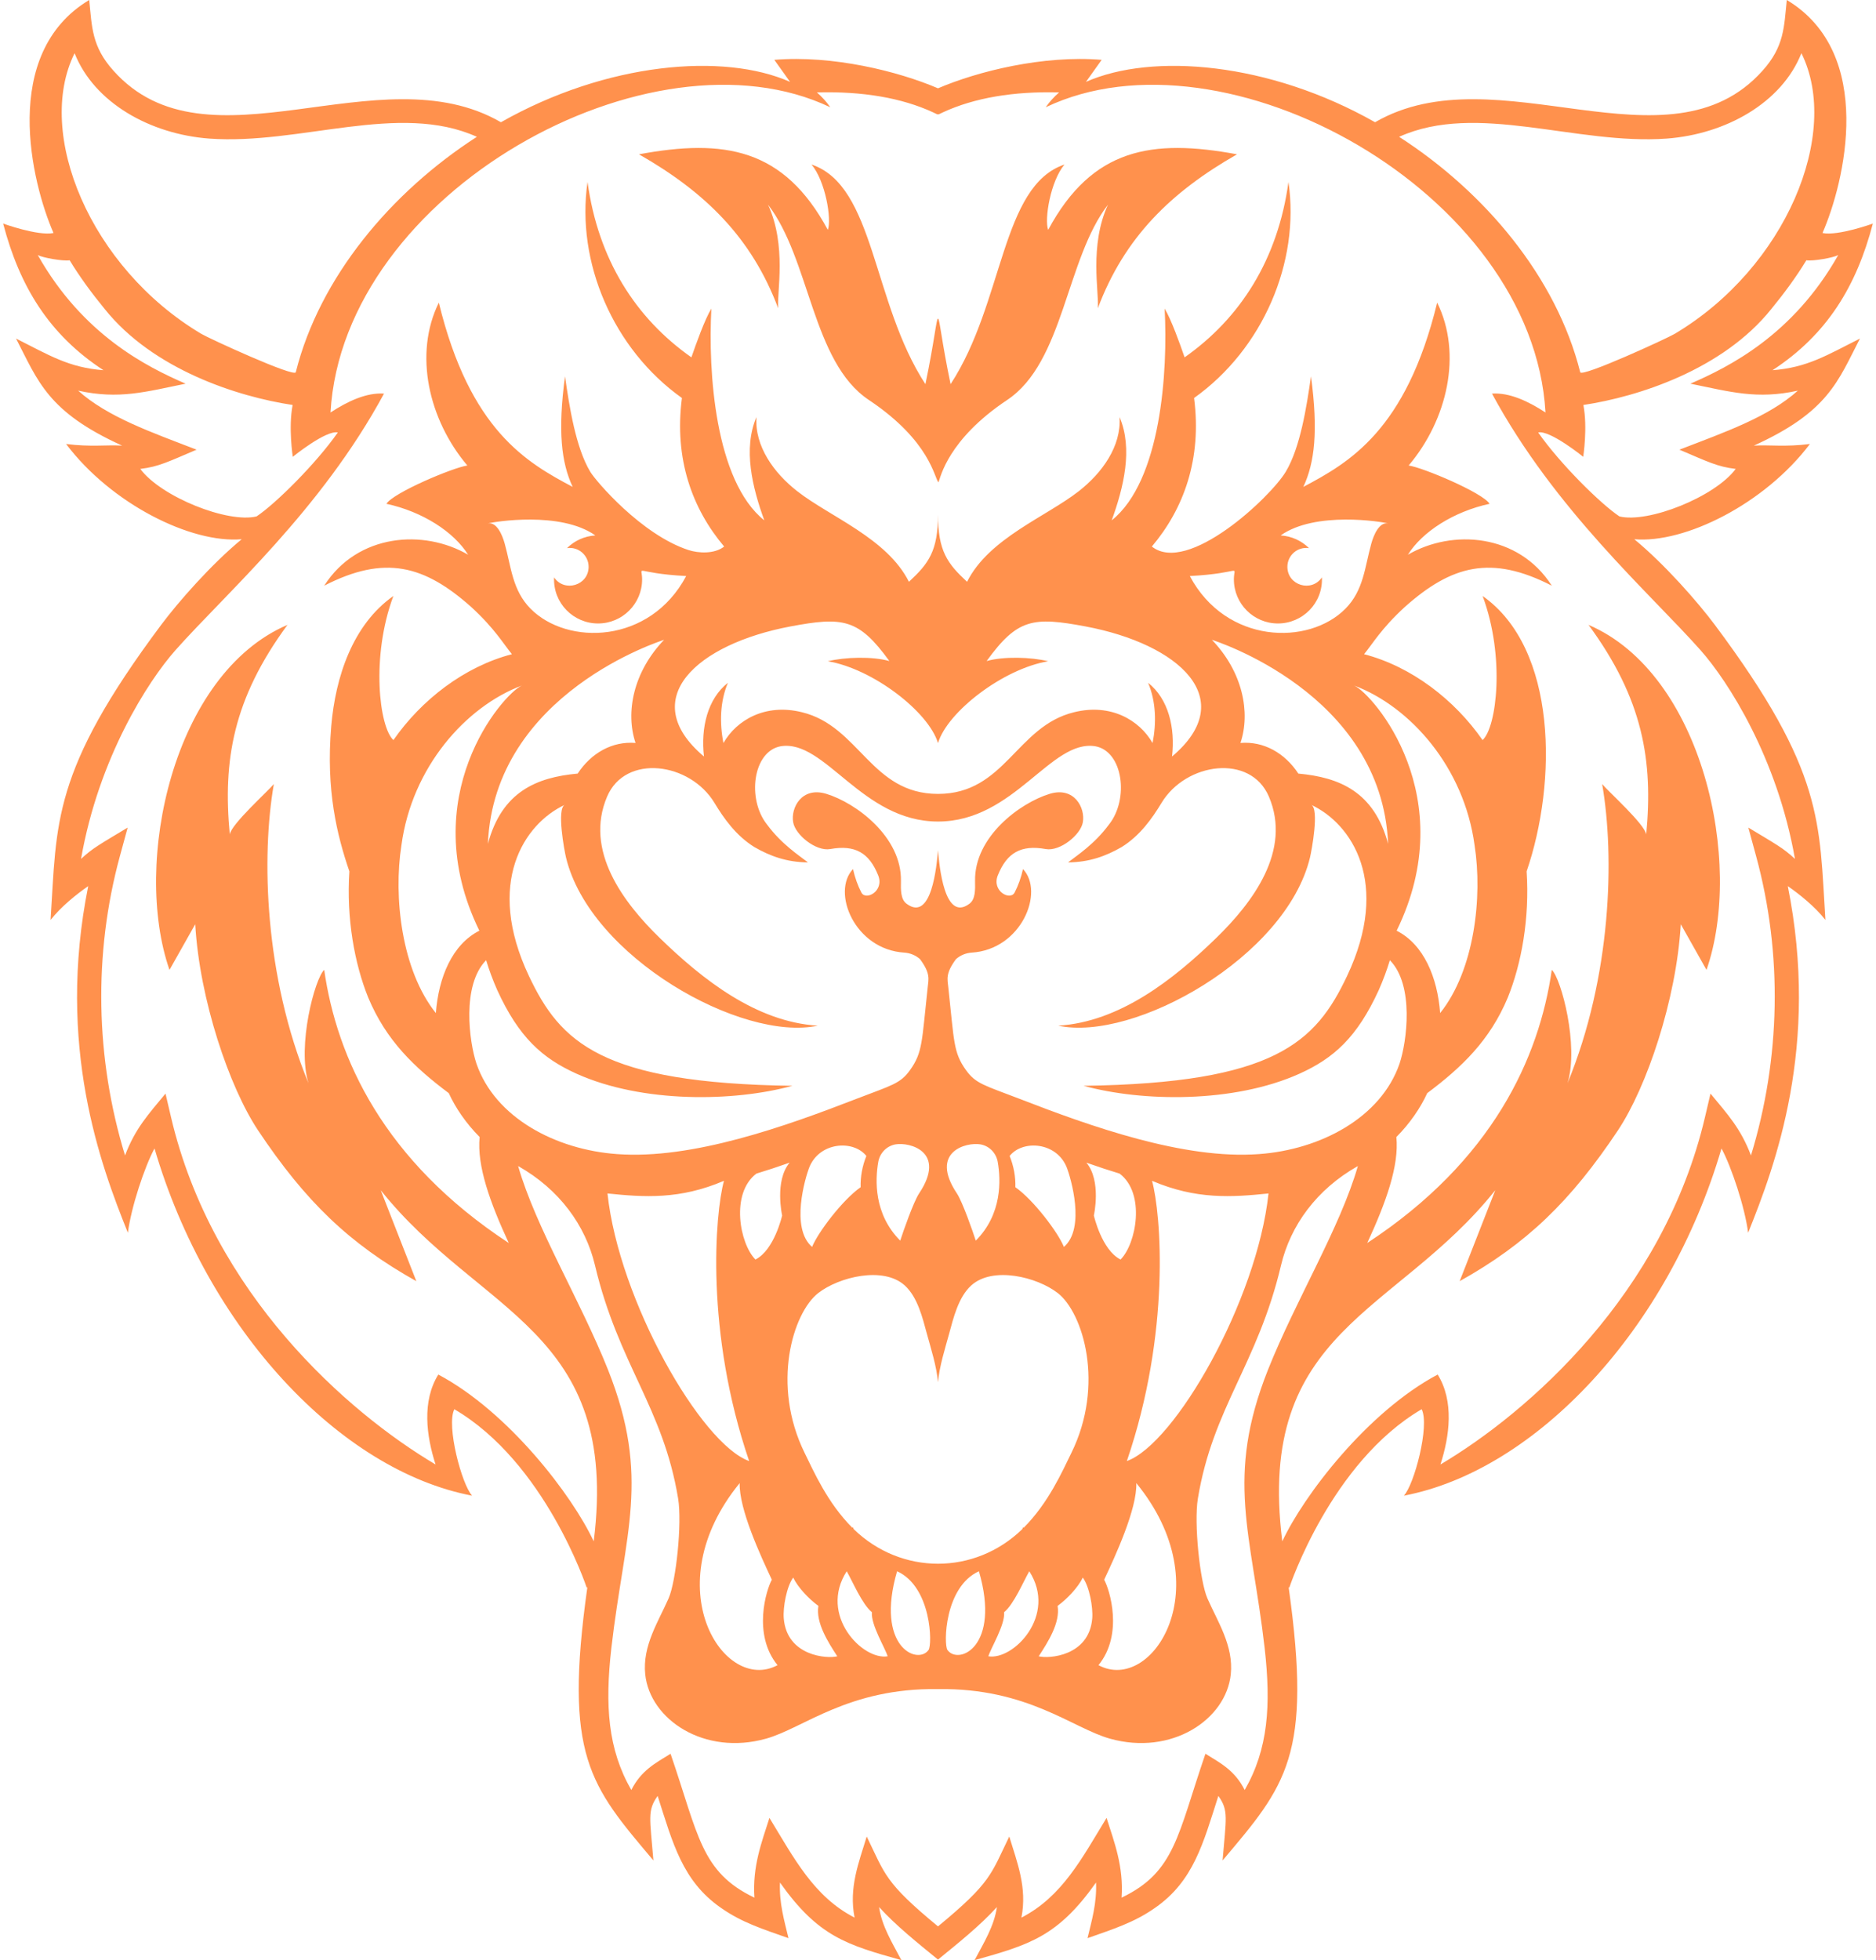 <?xml version="1.0" encoding="UTF-8" standalone="no"?><svg xmlns="http://www.w3.org/2000/svg" xmlns:xlink="http://www.w3.org/1999/xlink" fill="#ff914d" height="622.5" preserveAspectRatio="xMidYMid meet" version="1" viewBox="-1.0 -0.0 596.0 622.5" width="596" zoomAndPan="magnify"><g id="change1_1"><path d="M 293 122.004 C 276 96.004 277 59.004 256.812 52.25 C 261.297 57.57 263.254 69.738 262 73.004 C 248 47.004 229 44.004 202 49.004 C 223 61.004 237.762 75.379 246.223 97.898 C 245.781 92.879 249 78.004 243 65.004 C 256.355 82.289 257 115.004 275 127.004 C 294.703 140.141 295.82 151.934 297.16 153.188 C 297.793 151.59 300.129 139.586 319 127.004 C 337 115.004 337.645 82.289 351 65.004 C 345 78.004 348.219 92.879 347.777 97.898 C 356.238 75.379 371 61.004 392 49.004 C 365 44.004 346 47.004 332 73.004 C 330.746 69.738 332.703 57.57 337.188 52.25 C 317 59.004 318 96.004 301 122.004 C 295.18 94.242 298.82 94.242 293 122.004" fill="inherit"/><path d="M 297 163.395 C 297 175.004 294 179.004 287.766 184.766 C 280.805 170.926 262.719 164.16 252.258 155.984 C 244.914 150.246 238.715 141.758 239.32 132.457 C 234.988 142.566 238.051 154.887 241.812 165.254 C 226.16 152.73 223.914 118.035 225 98.004 C 222.91 101.398 220.016 109.539 218.656 113.488 C 200.98 101.074 189.035 82.441 185.66 57.789 C 181.941 83.273 193.848 110.91 215.645 126.398 C 213.125 145.793 218.941 161.598 229.059 173.57 C 226 176.004 220.867 175.711 217.727 174.684 C 202.797 169.809 188.297 152.789 186.512 149.809 C 181.895 142.105 179.883 129.145 178.5 119.504 C 176.172 136.957 177.336 146.945 180.938 154.633 C 166.422 146.93 148.301 136.73 138.414 96.105 C 130.375 112.387 135.16 133.27 147.473 147.84 C 143.02 148.449 123.965 156.461 121.758 160 C 133.188 162.465 143.188 168.902 147.719 176.176 C 133.656 167.969 112.598 169.418 102 186.004 C 121.258 176.105 133.844 179.531 148.719 192.785 C 156.223 199.664 158.957 204.527 161.641 207.762 C 146.434 211.723 132.812 222.344 123.988 235.039 C 119.492 230.961 116.777 208.59 123.977 189.277 C 111.059 198.359 105.574 214.93 104.23 230.664 C 102.504 250.926 106.074 265.297 109.996 276.73 C 109.016 291.723 111.637 306.051 115.977 316.805 C 121.676 330.43 130.582 338.926 141.578 347.168 C 143.691 351.809 147.051 356.754 151.379 361.098 C 150.469 370.258 154.691 381.918 160.629 394.754 C 120.867 368.68 106 336.004 102 308.004 C 99.008 310.777 93.332 332.141 97 344.004 C 83 310.004 82 272.004 86 249.004 C 83.883 251.535 72.469 261.738 72 265.004 C 69.785 241.582 73 222.004 90.332 198.445 C 54 214.004 41 274.004 52.848 308.02 C 55.57 303.184 58.297 298.352 61.023 293.516 C 62.406 317.473 71.844 345.273 81 359.004 C 96.027 381.539 110 395.004 131.266 406.879 C 127.496 397.25 123.727 387.621 119.961 377.996 C 151.477 417.566 196.082 422.156 187.621 489.516 C 180.895 475.035 160.605 448.41 138.25 436.531 C 133 445.004 134.445 456.035 137.379 465.098 C 109.508 448.598 66.477 410.906 53.332 354.785 L 51.582 347.309 C 46.109 353.941 41.984 358.348 38.723 366.949 C 29.289 336.176 28.645 302.93 37.062 271.992 L 39.559 262.828 C 30.844 268.09 28.504 269.277 24.746 272.773 C 30.379 240.684 45.98 216.344 54.812 206.41 C 70.902 188.309 101 162.004 121 125.004 C 115.414 124.609 109.355 127.492 104 131.004 C 108 61.004 205.922 6.93 262.77 34.066 C 261.586 32.336 260.152 30.766 258.523 29.344 C 273.062 28.965 285.445 31.074 295.406 35.664 C 297.328 36.551 296.672 36.551 298.594 35.664 C 308.555 31.074 320.938 28.965 335.477 29.344 C 333.848 30.766 332.414 32.336 331.23 34.066 C 388.078 6.93 486 61.004 490 131.004 C 484.645 127.492 478.586 124.609 473 125.004 C 493 162.004 523.102 188.309 539.188 206.41 C 548.02 216.344 563.621 240.684 569.254 272.773 C 565.496 269.277 563.156 268.09 554.441 262.828 L 556.938 271.992 C 565.355 302.93 564.711 336.176 555.277 366.949 C 552.016 358.348 547.891 353.941 542.422 347.309 L 540.668 354.785 C 527.52 410.906 484.492 448.598 456.621 465.098 C 459.555 456.035 461 445.004 455.75 436.531 C 433.395 448.41 413.105 475.035 406.379 489.516 C 397.914 422.156 442.523 417.566 474.039 377.996 C 470.273 387.621 466.504 397.25 462.734 406.879 C 484 395.004 497.973 381.539 513 359.004 C 522.156 345.273 531.594 317.473 532.977 293.516 C 535.703 298.352 538.43 303.184 541.152 308.02 C 553 274.004 540 214.004 503.668 198.445 C 521 222.004 524.215 241.582 522 265.004 C 521.531 261.738 510.113 251.535 508 249.004 C 512 272.004 511 310.004 497 344.004 C 500.668 332.141 494.992 310.777 492 308.004 C 488 336.004 473.133 368.68 433.371 394.754 C 439.309 381.918 443.531 370.258 442.621 361.098 C 446.949 356.754 450.309 351.809 452.422 347.168 C 463.418 338.926 472.324 330.43 478.023 316.805 C 482.363 306.051 484.984 291.723 484.004 276.73 C 493.711 248.441 493.801 205.996 470.023 189.277 C 477.223 208.59 474.508 230.961 470.012 235.039 C 461.188 222.344 447.566 211.723 432.359 207.762 C 435.043 204.527 437.777 199.664 445.281 192.785 C 460.156 179.531 472.742 176.105 492 186.004 C 481.398 169.418 460.344 167.969 446.281 176.176 C 450.812 168.902 460.812 162.465 472.242 160 C 470.035 156.461 450.98 148.449 446.527 147.84 C 458.84 133.27 463.625 112.387 455.586 96.105 C 445.699 136.73 427.578 146.93 413.062 154.633 C 416.664 146.945 417.828 136.957 415.5 119.504 C 414.117 129.145 412.105 142.105 407.488 149.809 C 402.617 157.941 376.328 182.637 364.941 173.57 C 375.059 161.598 380.875 145.793 378.355 126.398 C 400.152 110.91 412.059 83.273 408.34 57.789 C 404.965 82.441 393.02 101.074 375.344 113.488 C 373.984 109.539 371.09 101.398 369 98.004 C 370.09 118.035 367.84 152.73 352.188 165.254 C 355.945 154.887 359.012 142.566 354.68 132.457 C 355.285 141.758 349.086 150.246 341.742 155.984 C 331.281 164.16 313.195 170.926 306.234 184.766 C 300 179.004 297 175.004 297 163.395 Z M 309 394.004 C 308 390.906 304.754 381.637 303 379.004 C 294.184 365.777 305.98 362.656 310.473 363.43 C 313.293 363.91 315.477 366.176 315.973 368.988 C 316.98 374.742 317.402 385.598 309 394.004 Z M 278.027 368.988 C 278.523 366.176 280.707 363.91 283.527 363.43 C 288.02 362.656 299.816 365.777 291 379.004 C 289.246 381.637 286 390.906 285 394.004 C 276.598 385.598 277.02 374.742 278.027 368.988 Z M 319.758 367.113 C 323.957 361.859 334.863 362.656 338 371.004 C 339.09 373.906 344 390.004 337 396.004 C 335.164 391.418 327.324 381.051 321.578 377.039 C 321.676 373.703 321.059 370.352 319.758 367.113 Z M 272.422 377.039 C 266.676 381.051 258.836 391.418 257 396.004 C 250 390.004 254.91 373.906 256 371.004 C 259.137 362.656 270.043 361.859 274.242 367.113 C 272.941 370.352 272.324 373.703 272.422 377.039 Z M 335 510.004 C 337.938 507.871 341.531 504.137 343 501.004 C 345.102 503.879 346.297 510.461 346 514.004 C 345 526.004 332.113 526.855 329 526.004 C 331.953 521.473 335.879 515.324 335 510.004 Z M 265 526.004 C 261.887 526.855 249 526.004 248 514.004 C 247.703 510.461 248.898 503.879 251 501.004 C 252.469 504.137 256.059 507.871 259 510.004 C 258.121 515.324 262.047 521.473 265 526.004 Z M 347.984 528.828 C 356 519.004 351.523 504.789 349.789 501.695 C 353.352 494.121 360.27 479.184 360 471.004 C 387 504.004 365 538.004 347.984 528.828 Z M 234 471.004 C 233.73 479.184 240.652 494.121 244.211 501.695 C 242.477 504.789 238 519.004 246.016 528.828 C 229 538.004 207 504.004 234 471.004 Z M 365 375.004 C 379 381.004 390.348 380.227 402.004 379.023 C 398.355 413.055 372.27 458.578 357 464.004 C 371 423.004 367.848 385.48 365 375.004 Z M 237 464.004 C 221.734 458.578 195.645 413.055 191.996 379.023 C 203.652 380.227 215 381.004 229 375.004 C 226.152 385.48 223 423.004 237 464.004 Z M 344.133 369.238 C 347.953 370.59 351.453 371.734 354.699 372.719 C 363 379.004 360 395.004 355 400.004 C 349 397.004 346.516 386.031 346.516 386.031 C 346.516 386.031 349 375.004 344.133 369.238 Z M 247.484 386.031 C 247.484 386.031 245 397.004 239 400.004 C 234 395.004 231 379.004 239.301 372.719 C 242.547 371.734 246.043 370.59 249.867 369.238 C 245 375.004 247.484 386.031 247.484 386.031 Z M 318 512.004 C 321.07 509.539 324.129 502.273 326 499.004 C 335 513.004 320.906 527.363 313 526.004 C 313.809 523.316 318.359 516.008 318 512.004 Z M 281 526.004 C 273.094 527.363 259 513.004 268 499.004 C 269.871 502.273 272.93 509.539 276 512.004 C 275.641 516.008 280.191 523.316 281 526.004 Z M 310 499.004 C 317 523.004 303.516 528.891 300 524.004 C 298.781 522.312 299 504.004 310 499.004 Z M 294 524.004 C 290.484 528.891 277 523.004 284 499.004 C 295 504.004 295.219 522.312 294 524.004 Z M 270.195 485.602 C 270.129 485.402 270.066 485.211 270 485.004 C 269.934 485.074 269.871 485.141 269.805 485.207 C 261.879 477.309 257.477 467.199 254.656 461.48 C 243.969 439.801 250.859 416.93 258.98 410.629 C 265.531 405.551 279.574 402.059 286.402 408.203 C 290.547 411.938 292.09 418.539 293.508 423.723 C 294.703 428.102 296.559 433.879 297 438.977 C 297.441 433.879 299.297 428.102 300.492 423.723 C 301.91 418.539 303.453 411.938 307.598 408.203 C 314.426 402.059 328.469 405.551 335.02 410.629 C 343.141 416.93 350.031 439.801 339.344 461.48 C 336.523 467.199 332.121 477.309 324.195 485.207 C 324.129 485.141 324.066 485.074 324 485.004 C 323.934 485.207 323.871 485.402 323.805 485.602 C 308.703 500.285 285.301 500.289 270.195 485.602 Z M 297 270.004 C 296.59 274.844 295 293.004 287 287.004 C 285.105 285.586 285.172 282.602 285.227 279.781 C 285.492 265.777 270.984 255 261.52 252.109 C 253.672 249.719 250.18 256.598 250.988 261.121 C 251.637 265.125 258.246 270.461 262.766 269.645 C 270.547 268.238 275.098 270.746 278 278.004 C 280 283.004 274.055 286.148 272.656 283.453 C 271.535 281.289 270.621 278.805 270 276.004 C 263.094 283.27 270.469 301.535 286.281 302.531 C 288.219 302.656 289.957 303.426 291.293 304.609 C 294.629 309.16 294.023 310.844 293.715 313.668 C 291.836 330.871 292.152 334.195 288.125 339.828 C 285.012 344.184 282.316 344.656 271 349.004 C 248.672 357.66 218.98 368.305 195.039 366.52 C 175.562 365.125 156.266 354.984 150.355 337.754 C 148.062 330.875 145.617 312.918 153.441 304.941 C 154.371 308.023 155.543 311.199 156.98 314.457 C 163.805 329.355 171.199 336.066 182.219 341.016 C 203.125 350.398 232.188 349.922 250.758 344.832 C 190 344.004 177 331.004 167.047 309.969 C 153.066 280.426 165.535 261.594 178.438 255.598 C 175.793 256.824 178.312 270.23 178.82 272.336 C 186.43 303.906 234.652 330.926 258.793 325.738 C 239.258 324.547 222.184 311.062 208.703 297.977 C 196.984 286.605 184.578 270.121 191.871 252.996 C 197.711 239.289 218.23 242.102 226 255.004 C 228.941 259.887 232.844 265.422 238.691 269.031 C 243.691 271.902 248.941 273.824 255.688 273.883 C 252.82 271.652 247.312 268.121 242.703 261.883 C 236.242 253.797 238.184 238.621 247 237.004 C 261.145 234.672 272.738 260.906 297 260.906 C 321.262 260.906 332.855 234.672 347 237.004 C 355.816 238.621 357.758 253.797 351.297 261.883 C 346.688 268.121 341.18 271.652 338.312 273.883 C 345.059 273.824 350.309 271.902 355.309 269.031 C 361.156 265.422 365.059 259.887 368 255.004 C 375.77 242.102 396.289 239.289 402.129 252.996 C 409.422 270.121 397.016 286.602 385.301 297.977 C 371.816 311.062 354.742 324.547 335.207 325.738 C 359.348 330.926 407.57 303.906 415.18 272.336 C 415.688 270.23 418.207 256.824 415.562 255.598 C 428.465 261.594 440.934 280.426 426.953 309.969 C 417 331.004 404 344.004 343.242 344.832 C 361.812 349.922 390.875 350.398 411.781 341.016 C 422.801 336.066 430.195 329.355 437.02 314.457 C 438.457 311.199 439.629 308.023 440.559 304.941 C 448.383 312.918 445.938 330.875 443.645 337.754 C 437.734 354.984 418.438 365.125 398.961 366.52 C 375.02 368.305 345.328 357.66 323 349.004 C 311.684 344.656 308.988 344.184 305.875 339.828 C 301.844 334.195 302.164 330.871 300.285 313.668 C 299.977 310.844 299.371 309.16 302.707 304.609 C 304.043 303.426 305.781 302.656 307.719 302.531 C 323.531 301.535 330.906 283.266 324 276.004 C 323.379 278.805 322.465 281.289 321.344 283.453 C 319.945 286.148 314 283.004 316 278.004 C 318.902 270.746 323.453 268.238 331.234 269.645 C 335.754 270.461 342.363 265.125 343.016 261.121 C 343.82 256.598 340.328 249.719 332.48 252.109 C 323.016 255 308.508 265.777 308.773 279.781 C 308.828 282.602 308.895 285.586 307 287.004 C 299 293.004 297.41 274.844 297 270.004 Z M 429.227 217.719 C 447.062 224.43 464.129 243.676 467.465 268.422 C 470.039 284.852 467.449 308.109 456.527 321.738 C 455.688 310.453 451.352 299.934 442.711 295.578 C 463.508 253.012 435.363 220.539 429.227 217.719 Z M 151.289 295.578 C 142.648 299.934 138.312 310.453 137.473 321.738 C 126.551 308.109 123.961 284.852 126.535 268.422 C 129.871 243.676 146.938 224.43 164.773 217.719 C 158.637 220.539 130.492 253.012 151.289 295.578 Z M 384.02 203.195 C 384.383 203.344 438 220.004 440 268.004 C 435.562 251.398 424.492 246.867 411.477 245.676 C 407.191 239.156 400.492 235.336 393.09 235.945 C 396.34 226.273 393.82 213.395 384.02 203.195 Z M 200.91 235.945 C 193.508 235.336 186.809 239.156 182.523 245.676 C 169.508 246.867 158.438 251.398 154 268.004 C 156 220.004 209.617 203.344 209.98 203.195 C 200.18 213.395 197.66 226.273 200.91 235.945 Z M 297 252.129 C 275.691 252.129 272.078 230.605 253.754 226.188 C 242.148 223.305 232.992 228.68 228.832 235.977 C 227.578 229.578 227.738 222.797 230.254 216.844 C 223.754 221.965 221.605 231.195 222.645 240.254 C 201 222.004 220.371 204.535 250.141 198.945 C 266.715 195.836 271.758 196.391 281.551 209.945 C 276.215 208.406 267.391 208.664 262 210.004 C 276.215 212.371 294 226.004 297 235.992 C 300 226.004 317.785 212.371 332 210.004 C 326.609 208.664 317.785 208.406 312.449 209.945 C 322.242 196.387 327.285 195.836 343.859 198.945 C 373.629 204.535 393 222.004 371.355 240.254 C 372.395 231.195 370.246 221.965 363.746 216.844 C 366.266 222.797 366.422 229.578 365.168 235.977 C 361.008 228.68 351.852 223.305 340.246 226.188 C 321.922 230.605 318.309 252.129 297 252.129 Z M 414.867 174.078 C 412.527 171.754 409.363 170.262 405.859 170.047 C 416.895 162.223 438.145 165.695 440 166.246 C 437.195 165.668 435.426 169.879 434.66 172.633 C 432.57 180.152 432.234 187.434 426.465 193.289 C 414.816 205.102 388.531 204.609 377 182.945 C 394.094 182.02 391 179.168 391 184.004 C 391 191.734 397.27 198.004 405 198.004 C 412.773 198.004 419.336 191.582 418.969 183.367 C 415.68 188.219 408 185.93 408 180.004 C 408 176.414 411.168 173.539 414.867 174.078 Z M 186 180.004 C 186 185.93 178.32 188.219 175.031 183.367 C 174.664 191.582 181.227 198.004 189 198.004 C 196.73 198.004 203 191.734 203 184.004 C 203 179.168 199.906 182.02 217 182.945 C 205.469 204.609 179.184 205.102 167.535 193.289 C 161.766 187.434 161.43 180.152 159.34 172.633 C 158.574 169.879 156.805 165.668 154 166.246 C 155.855 165.695 177.105 162.223 188.141 170.047 C 184.637 170.262 181.473 171.754 179.133 174.078 C 182.832 173.539 186 176.414 186 180.004 Z M 297 611.789 C 280.09 597.844 280.215 595.316 274.359 583.246 C 271.863 591.445 268.609 599.512 270.5 609 C 257.551 602.355 251.273 590.156 243.449 577.328 C 241 585.047 237.996 592.703 238.68 602.664 C 221.645 594.52 220.922 582.832 212.035 556.965 C 207.164 559.992 202.754 562.203 199.566 568.477 C 192.102 555.516 191.172 541.629 193.215 523.477 C 197.434 486.754 205.816 469.402 192.168 435.023 C 183.277 412.719 169.285 390.02 163.605 370.316 C 176.738 377.727 185.023 389.191 188.023 401.844 C 195.484 433.32 209.668 446.965 214.438 475.906 C 215.73 483.754 213.785 502.199 211.426 507.582 C 208.184 514.977 203.047 522.676 203.984 531.734 C 205.477 546.125 222.781 557.672 242.398 552.164 C 254.324 548.816 268.523 536.023 297 536.426 C 325.477 536.023 339.676 548.816 351.602 552.164 C 371.219 557.672 388.523 546.125 390.016 531.734 C 390.953 522.676 385.816 514.977 382.574 507.582 C 380.215 502.199 378.27 483.754 379.562 475.906 C 384.336 446.965 398.516 433.32 405.977 401.844 C 408.977 389.191 417.262 377.727 430.395 370.316 C 424.715 390.02 410.723 412.719 401.832 435.023 C 388.184 469.402 396.566 486.754 400.785 523.477 C 402.828 541.629 401.895 555.516 394.434 568.477 C 391.246 562.203 386.836 559.992 381.965 556.965 C 373.078 582.832 372.355 594.52 355.32 602.664 C 356.004 592.703 353 585.047 350.551 577.328 C 342.727 590.156 336.445 602.355 323.5 609 C 325.391 599.512 322.137 591.445 319.641 583.246 C 313.785 595.316 313.91 597.844 297 611.789 Z M 513.488 164.004 C 507.488 160.004 494.668 147.336 487.668 137.336 C 491.465 136.535 501.984 145.074 501.984 145.074 C 501.984 145.074 503.426 135.781 502.031 128.613 C 519.547 125.984 546.348 117.363 561.73 98.148 C 565.906 93.059 569.656 87.945 572.875 82.66 C 575 83.004 581.469 81.852 583 81.004 C 568.652 106.406 548.312 116.531 536.023 121.852 C 548.754 124.43 557.109 126.922 570.168 124.066 C 560.863 132.414 547.062 137.215 532.543 142.812 C 541.629 146.656 544.52 148.207 550.43 148.922 C 543.797 157.832 522.605 166.242 513.488 164.004 Z M 43.57 148.922 C 49.48 148.207 52.371 146.656 61.457 142.812 C 46.938 137.215 33.137 132.414 23.832 124.066 C 36.891 126.922 45.246 124.43 57.977 121.852 C 45.691 116.531 25.348 106.406 11 81.004 C 12.531 81.852 19 83.004 21.125 82.66 C 24.344 87.945 28.094 93.059 32.27 98.148 C 47.652 117.363 74.453 125.984 91.969 128.613 C 90.574 135.781 92.016 145.074 92.016 145.074 C 92.016 145.074 102.535 136.535 106.332 137.336 C 99.332 147.336 86.512 160.004 80.512 164.004 C 71.395 166.242 50.203 157.832 43.57 148.922 Z M 531.07 106.012 C 528.613 107.477 501.469 119.945 501.031 118.207 C 493.473 88.113 470.844 61.07 443.5 43.453 C 468.223 32.277 499.676 46.109 528.527 44.012 C 547.293 42.609 565.062 32.641 571.301 16.898 C 583.945 42.312 566.41 84.953 531.07 106.012 Z M 22.699 16.898 C 28.938 32.641 46.707 42.609 65.473 44.012 C 94.328 46.109 125.777 32.277 150.5 43.453 C 123.16 61.07 100.527 88.113 92.969 118.207 C 92.531 119.945 65.387 107.477 62.93 106.012 C 27.59 84.953 10.055 42.312 22.699 16.898 Z M 297 28.047 C 284.328 22.621 263.539 17.469 245 19.004 L 250 26.004 C 228.973 16.691 191.82 19.723 158.145 38.82 C 119.426 16.395 64.918 55.945 35.012 22.418 C 28.117 14.734 28.23 8.57 27.34 -0.004 C -1 17.004 9 58.004 16 74.004 C 11 75.004 0 71.004 0 71.004 C 5.23 90.941 14.566 106.27 31.883 117.578 C 20.832 116.734 14.66 112.828 4.098 107.52 C 11.145 121.145 14.137 130.781 37.805 141.523 C 32.566 141.223 28 142.004 20 141.004 C 34.43 160.113 59.805 172.648 75.789 171.25 C 66.016 179.301 55.523 191.324 50.203 198.445 C 15.258 245.219 17.086 261.305 15.07 292.16 C 18.453 287.859 23.359 283.969 27.027 281.414 C 16.836 332.18 30.984 370.039 39.625 391.5 C 40.668 383.414 44.887 370.652 48.086 364.727 C 64.91 422.117 107 467.004 149 475.004 C 145.742 471.59 140.719 452.797 143.336 447.547 C 172.094 464.359 185.25 503.777 185.383 504.184 L 185.598 504.113 C 178.055 557.789 186.414 566.965 206.59 590.855 C 205.512 577.527 204.57 575.016 207.934 570.363 C 212.762 585.441 215.816 597.355 227.941 605.828 C 234.676 610.602 241.527 612.695 249.496 615.527 C 248.168 609.934 246.516 604.426 246.793 597.859 C 258.93 615.008 267.941 617.625 285.371 622.512 C 282.426 616.93 279.16 611.73 278.281 605.648 C 283.637 611.555 290.613 617.109 297 622.336 C 303.387 617.109 310.363 611.555 315.719 605.648 C 314.84 611.73 311.574 616.93 308.629 622.512 C 326.059 617.625 335.07 615.008 347.207 597.859 C 347.484 604.426 345.832 609.934 344.508 615.527 C 352.473 612.695 359.324 610.602 366.059 605.828 C 378.184 597.355 381.238 585.441 386.066 570.363 C 389.43 575.016 388.488 577.527 387.41 590.852 C 407.586 566.965 415.945 557.789 408.402 504.113 L 408.617 504.184 C 408.75 503.777 421.906 464.359 450.664 447.547 C 453.281 452.797 448.258 471.59 445 475.004 C 487 467.004 529.09 422.117 545.914 364.727 C 549.113 370.652 553.332 383.414 554.379 391.5 C 563.016 370.039 577.164 332.18 566.977 281.414 C 570.641 283.969 575.551 287.859 578.93 292.16 C 576.914 261.305 578.742 245.219 543.797 198.445 C 538.477 191.324 527.984 179.301 518.211 171.25 C 534.191 172.648 559.566 160.113 574 141.004 C 566 142.004 561.434 141.223 556.191 141.523 C 579.863 130.781 582.855 121.145 589.902 107.52 C 579.34 112.828 573.168 116.734 562.117 117.578 C 579.434 106.27 588.77 90.941 594 71.004 C 594 71.004 583 75.004 578 74.004 C 585 58.004 595 17.004 566.66 -0.004 C 565.77 8.57 565.883 14.734 558.988 22.418 C 529.078 55.941 474.574 16.395 435.855 38.82 C 402.18 19.723 365.027 16.691 344 26.004 L 349 19.004 C 330.461 17.469 309.672 22.621 297 28.047" fill="inherit"/></g></svg>